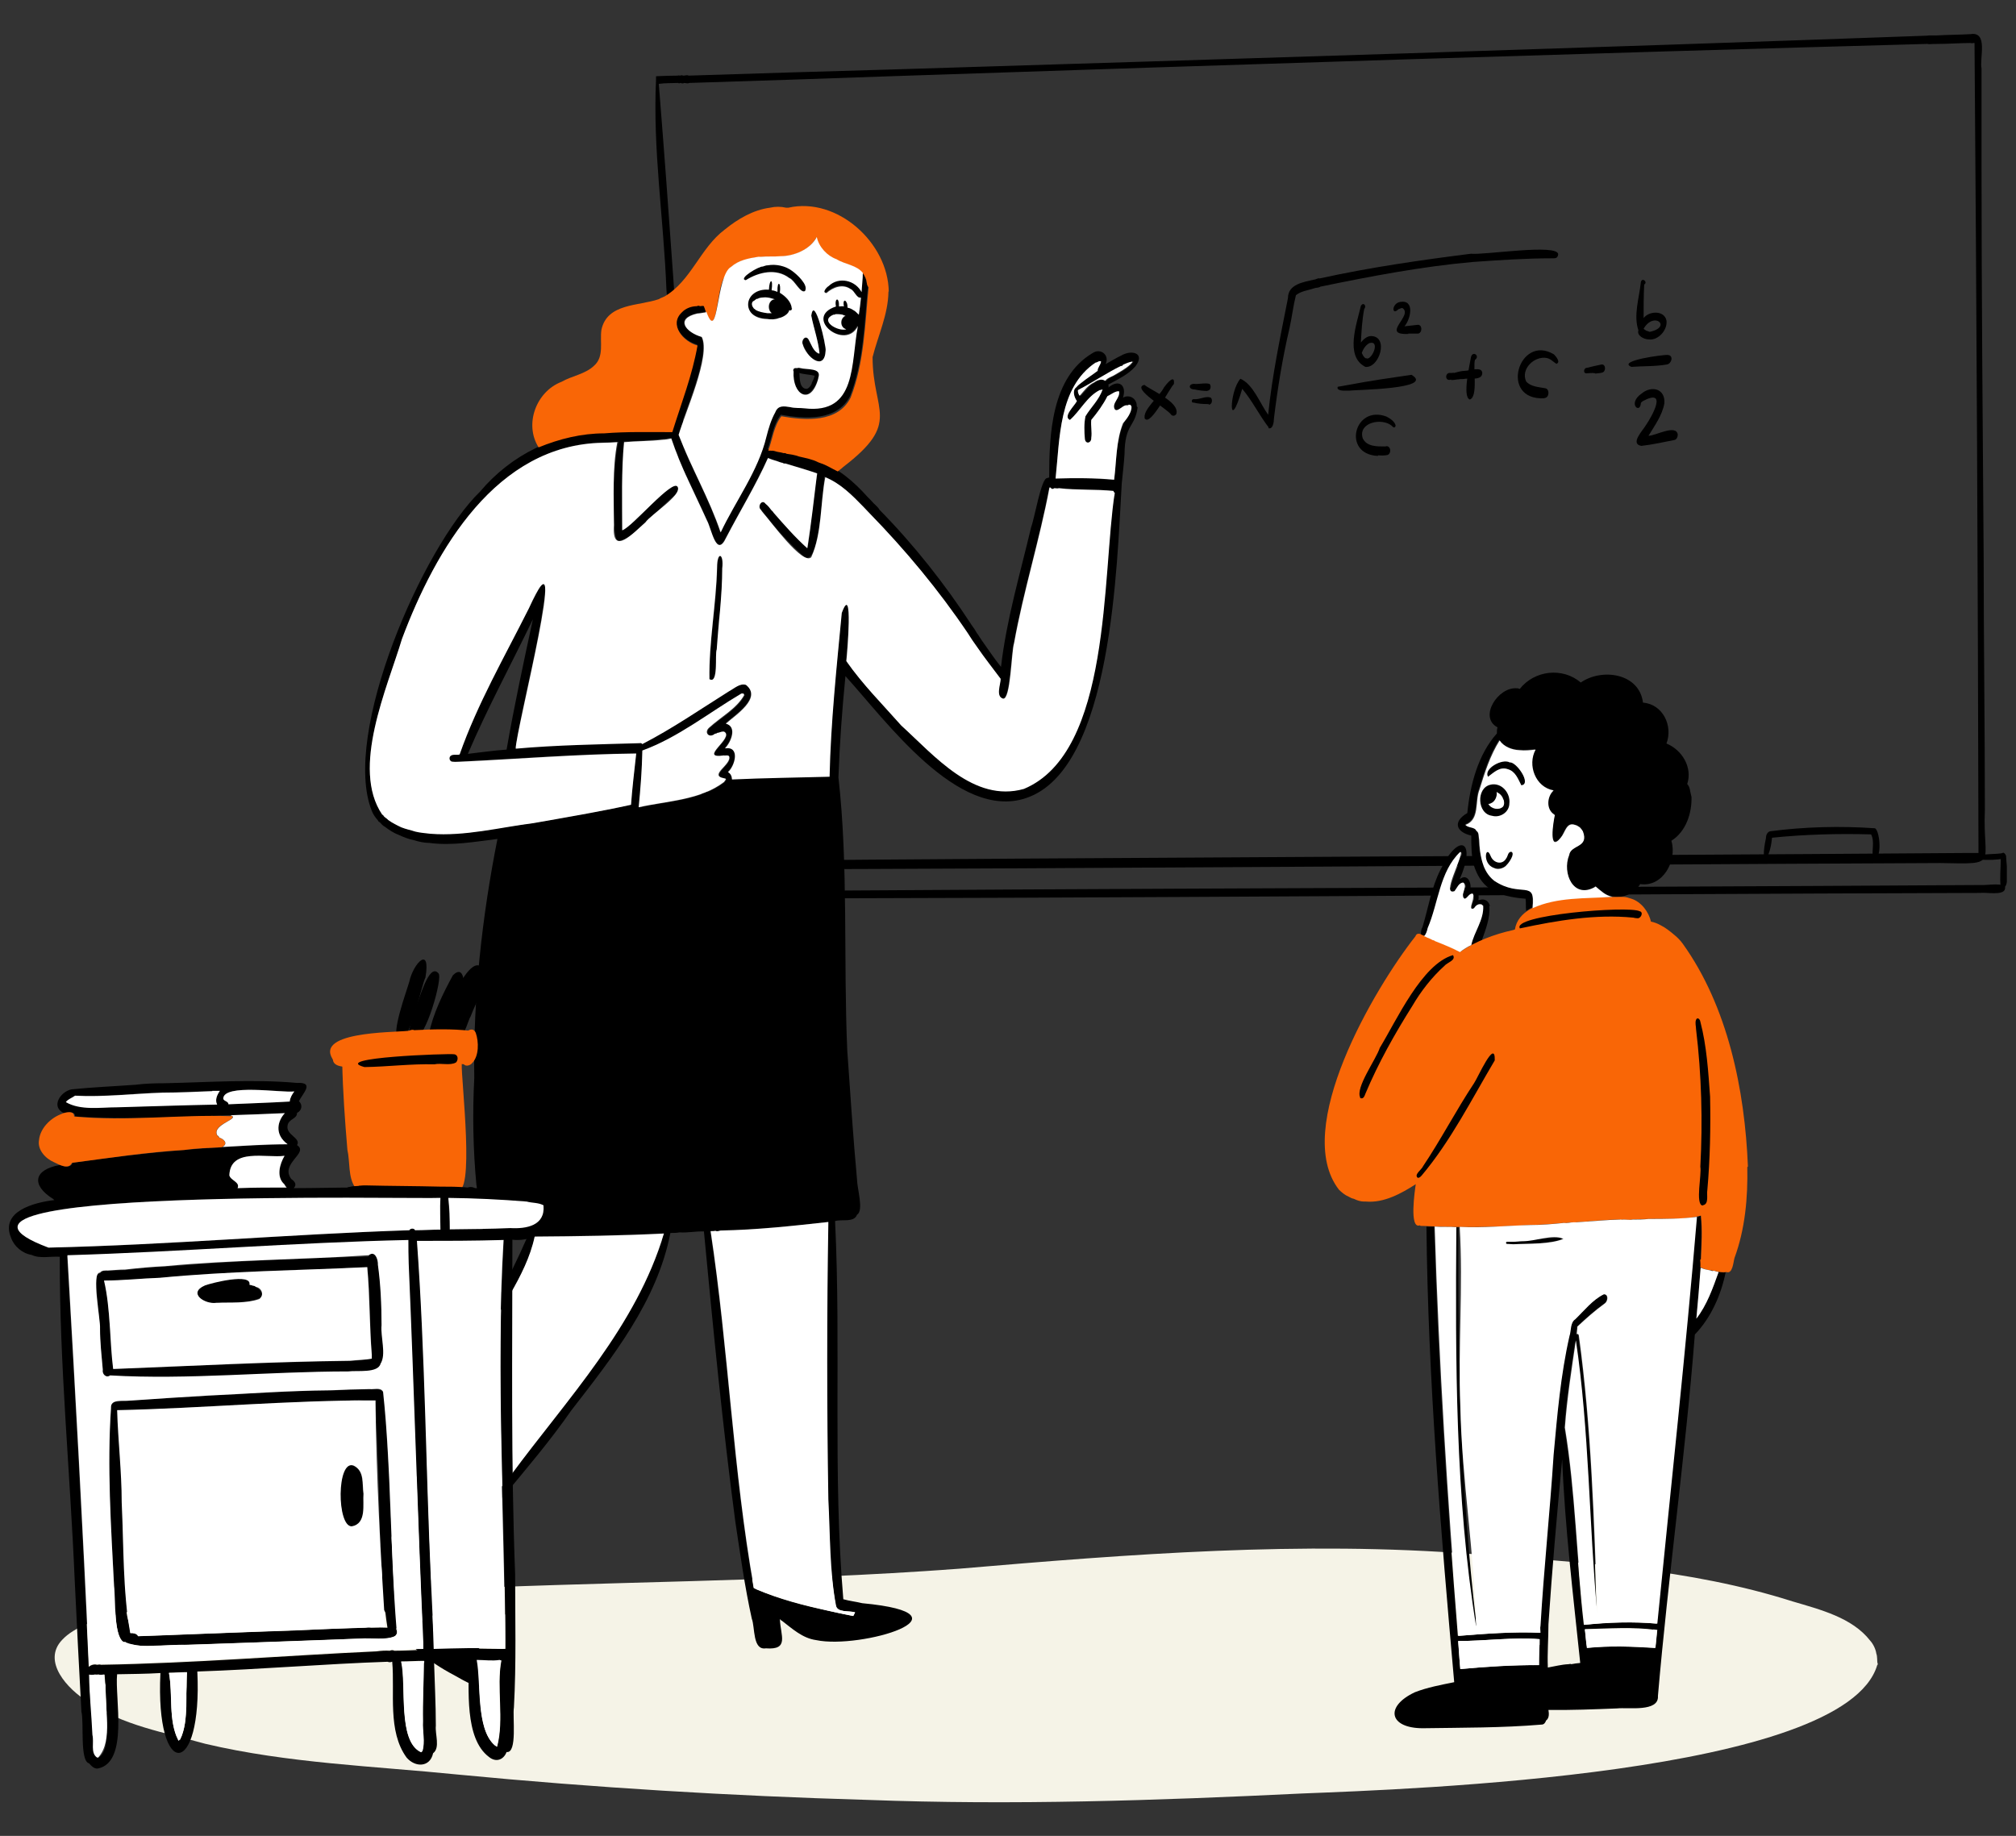 <?xml version="1.0" encoding="UTF-8"?>
<svg id="Ebene_1" xmlns="http://www.w3.org/2000/svg" xmlns:xlink="http://www.w3.org/1999/xlink" version="1.1" viewBox="0 0 661 602">
  <rect x="0" y="0" width="661" height="602" fill="#333333" stroke="none"/>
  <!-- Generator: Adobe Illustrator 29.6.1, SVG Export Plug-In . SVG Version: 2.1.1 Build 9)  -->
  <defs>
    <style>
      .st0 {
        fill: none;
      }

      .st1 {
        fill: #f5f3e7;
      }

      .st2 {
        fill: #f96606;
      }

      .st3 {
        fill: #fff;
      }

      .st4 {
        clip-path: url(#clippath);
      }
    </style>
    <clipPath id="clippath">
      <rect class="st0" x="3" y="11" width="655" height="580"/>
    </clipPath>
  </defs>
  <g class="st4">
    <g>
      <path class="st1" d="M615.7,545.5c0,.2,0,.3-.2.5-10.6,35.9-153.4,40.7-188.6,42.1-47.4,2.3-95,3.9-142.5,2.1-44.9-1.3-89.5-4-134.2-8.3-27.7-2.8-55.8-3.7-82.9-10.1-13.2-3.7-27.3-6-38.6-13.9-6.4-3.9-15.1-13.1-8.3-20.2,15.2-16.4,92.4-13.6,117.9-16.2,58.7-3,117.5-2.7,176.1-7.1,56.1-4.8,112.3-9.2,168.6-4.8,35.1,2.7,71.1,4.8,104.7,15.5,9.1,2.7,19.6,5.3,25.5,12.9,1,1.1,1.8,2.8,2,4.2.4,1.1.2,2.3.4,3.3h0Z"/>
      <path d="M211.3,26.1v.8-.8Z"/>
      <path d="M233.7,285h0c-2.8-.4-2.3-3.6-2.5-5.7-.3-4.2-.6-8.6-.8-12.8-1.6-23.5-3.2-47.1-4.9-70.6-2.4-33.7-4.6-67.5-7-101.2-.9-22.9-4.5-45.8-3.4-68.6h0v-1.1c2.3-.1,4.7-.2,7-.2.3-.1.6-.1.9,0,.4-.2.7-.1,1.1,0,.6,0,1.2-.3,1.7,0,21.9-.7,44.1-1.4,66-2,113-3.5,226.9-7,339.9-11.1,1.2-.2,2.5,0,3.7-.1,3.5-.2,7.1-.2,10.6-.4,6-1,3,7.8,3.7,11.3,0,10.5,0,21.1,0,31.6,0,42.9.4,85.8.7,128.8,0,27.5.4,55.1.4,82.6-.8,18.2,5.1,17.9-14.5,17.5-134.2.6-268.8,1.8-402.9,2.1h.2ZM235,282.3c136.4-1.2,273.2-1.6,409.6-2.6h4.1c-.2-88.4-.6-177.2-1.3-265.6h-.2c-.4,0-.7.2-1,0-3.5,0-7.1.3-10.6.3s-2.5.2-3.7,0c-113.1,3.1-227,6.8-339.9,10.6-21.9.8-44,1.5-66,2.2-.5.3-1.2,0-1.7,0-.3.2-.7.2-1.1,0-.3.1-.6.2-.9,0-2.1.1-4.2,0-6.3.3,6.8,84.6,11.4,169.6,17.5,254.2.1,0,.2.1.4.2.4-.1.7,0,1.1,0h0v.4Z"/>
      <path d="M231.3,284.2c-2.2-.3-4.7.3-6.7-.4-1-3.9,6.3-1.5,8.4-1.6,3.4.6.2,2.5-1.7,2h0Z"/>
      <path d="M649.6,282c-1,.3-1.9-.7-.9-1.5,2.6-.6,5.5-.3,8.2-.8,3.6,2.6-5.9,2.3-7.3,2.2h0Z"/>
      <path d="M224.9,293.8c-1.2-2.7-.4-6.3-1.1-9.3-.5-1.9,1.8-2.9,2.1-.6.2,1.7,2.2,10.7-1,9.9h0Z"/>
      <path d="M656,290.9c-.4-2.9,0-6.1,0-9.2s1.7-2.3,1.8-.3c0,1.7,1.5,11.3-1.8,9.4h0Z"/>
      <path d="M226.8,294.6c-.3,0-.6.2-.9,0-2.1.2-1.3-2.6.4-2.2,141-1.2,282.4-1.3,423.3-2.2,1.5.2,8.4-1.1,7.8,1.2-.3,2.4-6.3,1.1-8.2,1.4-140.6.4-281.7,1.8-422.4,1.8h0Z"/>
      <path d="M614.2,281.5c-.7-2.4.6-5.3-.7-7.9-10.9-.3-21.8,0-32.5,1.1-.7,7.8-4.1,10-2,.2,0-1,.4-2,1.3-2.3,11.2-1.5,23.1-1.8,34.5-1,1.7,1.1,2.4,11-.7,9.9h.1Z"/>
      <path d="M375.4,137.4c-1.1-2.8,4.9-7.5,6.2-10.3.7-1,3.7-4.8,3.3-1.2-1.6,1.7-7.5,13.5-9.4,11.5h0Z"/>
      <path d="M384,136c-1-1.8-13.3-8.7-8.8-9.8,2.6,2,11.6,5.7,10.5,9.5-.3.6-1.1.9-1.7.3h0Z"/>
      <path d="M395.9,128.2c-1.4,0-2.9-.2-4.2-.5-2.3,0-2-2.1.2-1.8h.5c1.3,0,2.9-.4,4.2,0,.6.6.4,2.2-.7,2.2h0Z"/>
      <path d="M396.1,132.5c-1.6,0-3.3-.1-4.8-.5h0c-.7.2-.7-1.1,0-1.1h.9c1.5-.1,3.4-1.1,4.8-.5.7.7.4,2.3-.7,2.3h0v-.2Z"/>
      <path d="M416,140.2c-3.1-4-5.4-8.8-8.7-12.7-4.6,15.6-4.3.8-.6-3.3,4.2,1.8,6.4,8.1,9.1,11.8,1.3-12.9,4-25.6,6.5-38.3,0-4.5,5.1-5.2,8.5-6,.6,0,1.3-.6,1.9-.4,16.3-3.6,33-6,49.6-8.1,4.2.5,28.5-3.4,28.6.2-.2,1.4-1,1.3-2.1,1.3-8.6,0-17.3.6-25.9,1.2-16.8,1.5-33.5,4.7-50,8.1-.5.4-1.3.3-1.9.5-2,.7-4.4.9-6.1,2.3-.9,3.6-1.3,7.2-2.1,10.8-2.3,9.8-3.9,19.7-5.1,29.6,0,1-.3,3.7-1.8,3.2h0v-.2Z"/>
      <path d="M447.5,120.2c-6.6-3.5-2.6-14.2-1.3-19.9.8-1.4,2,0,1.1,1-.7,3.6-.9,7.3-1.1,11,.8-1,2-2.1,3.3-2.1,6,0,2.8,10.7-1.9,10.1h0ZM448.2,117.6c1.9,0,4.3-6.1.8-5.1-1.3.7-2,1.9-2.5,3.2.3.7.6,1.4,1.3,1.8.2,0,.3,0,.5,0h0Z"/>
      <path d="M461.8,109.5c-9.4.4,1.8-6.1-2-8.5-.5,0-.9.3-1.3.4-2.2,2.3-2.3-1.9.6-2.4,4.9-.8,3.4,5.7,1.4,8,1.5-.2,3-.3,4.4-.5,1.5,0,1.5,2.7,0,2.9-1.1,0-2.1,0-3.2,0h0Z"/>
      <path d="M442.2,128.1h-1.7c-.6,0-2.3-.2-1.9-1.2,0-.2.4,0,.5-.2,0,0,.3,0,.3,0,1-.2,1.8-.3,2.8-.5,6.8-1.3,13.7-2.3,20.6-3.3,7.9,4.7-18.4,4.9-20.5,5.2h0Z"/>
      <path d="M451.8,149.5c-11.9-.5-7.8-16.9,2.8-12.9,1.2.6,2.8,1.7,3,3-.3.9-.8.6-1.3,0-3.2-2.7-11.1-1.1-9.5,4.1,1.3,2.8,4.7,2.7,7.4,2.7,1.8-.6,2.2,2.3.7,2.8-1,.2-2.1.2-3.1.1h0v.2Z"/>
      <path d="M475.8,124.5h-.2c-1.9.6-1.9-2.5,0-2.2.2,0,.4,0,.5,0,.2,0,.4-.2.6,0,1.2-.3,2.4-.7,3.6-.7,1.5,0,5.6-1.6,5.7.7,0,2.5-3.9,1.7-5.6,1.9-.7.2-1.5,0-2.2.2-.6,0-1.3.2-2,.2h-.4,0Z"/>
      <path d="M481.9,131c-2.5-.9,0-11.4.4-13.9.6-2.3,3.1-.3,1.3.9-.7,2.8,1.1,12.2-1.7,13Z"/>
      <path d="M506.4,130.6c-15.1.8-8.4-21.3,3.1-14.4.7.7,2.3,2.6.8,3.1-1-.6-1.8-1.6-3.1-1.9-4.1-.8-8.7,3.6-6.8,7.7,1.5,1.7,4,1.8,6.2,2.2,1.6.2,1.4,3.2-.2,3.2h0Z"/>
      <path d="M523,122.4c-.9-.2-1.8,0-2.6,0-1.4.3-1.3-1.8,0-1.8,1.6-.4,3.2-.8,4.8-1.1,1.4,0,1.4,2.5,0,2.7-.7.2-1.5.2-2.2.3h0Z"/>
      <path d="M534.9,120.3c-4.9-2,10.8-4.1,12-3.9,1.9.2,1.2,2.8-.3,3.1-3.8.7-7.8.5-11.7.8h0Z"/>
      <path d="M540.6,111.3c-1.5,0-4-1.2-3.4-3-1.7-4.8.3-10.8.8-15.8.4-1.7,2.4,0,1.1.8-.2,3.7-.2,7.4-.2,11,1.8-2.4,6.8-2.6,7.5.8.4,3.1-2.7,6.6-5.8,6.2h0ZM541,108.8c7.3-1.6,1.3-6.9-2.1-1,.3.3.7.5,1,.7.4,0,.7.3,1,.3h0Z"/>
      <path d="M538.1,146.2h0c-3.7-.7.5-5,1.5-6.7,2.2-3.2,7.2-12.3-.9-8-.3.2-.6.4-.7.7-.2,3.7-4.6.2.3-3.2,3.3-2.7,7.8-1.5,7.4,3.3-.7,3.9-3.2,7.3-5.2,10.6,2.3,0,9.1-3.9,9.6-.4,0,.8-.4,1.7-1.2,1.8-3.6.7-7.1,1.5-10.7,1.9h0Z"/>
      <path d="M270.5,113c1.3,4.4-2,8-5.3,3.5-.7-1.2-1.4-2.3-2-3.6-.5-1.3,1-3.1,1.9-1.6.9,1.6,1.4,3.7,3.2,4.6h.4c-.4-4.2-2-8.3-2.7-12.4.8-6.6,4.5,8,4.4,9.5h.1Z"/>
      <path d="M266.1,125.7c.4-.8.8-1.6,1-2.5-1.6-.4-3.4-.4-5-.9h0c.1,1.7,0,5.3,2.5,5.2.8-.3,1.2-1,1.6-1.8h-.1ZM267.5,121.4c2.6.9-.8,6.9-2.5,7.7-3.9,1.3-5.1-4.7-4.8-7.5-.3-.4,0-1.2.6-1.1h1.6c1.7,0,3.4.6,5.1.8h0Z"/>
      <path d="M253.2,98.3c.3-.2.6,0,.9-.2-1-.3-2-.5-3-.6-.7,0-1.4,0-2.2.3-.2.2-.4.3-.6.2-.5.2-.8.6-1.2.8-.7.7-.3,1.7.3,2.4.2,0,.3.2.5.4,1.2.7,2.5.8,3.9,1.1.5,0,.9,0,1.4,0-1.4-1.1-1.3-3.5.2-4.4h-.2ZM259.1,99.5c.5.5.9,2.6-.4,2.2-.2,1.3-2.2,2.4-3.4,2.6-1.2.5-2.6.5-3.9.3-15.1-2.3.1-17.1,7.7-5.1h0Z"/>
      <path d="M252.4,92.6c1.4-1.5.4,1.9.6,2.5-1,2.5-1.1-1.9-.6-2.5Z"/>
      <path d="M255.5,93c.7.3.1,5.3-.6,3,.2-.8-.4-2.7.6-3h0Z"/>
      <path d="M263.2,92.3c.6.8,1.7,1.9.9,3-1.4,1.2-3.5-3.6-5.2-4.2-4.3-3.3-10.1-2-14.3.7-2.7-.5,4.5-4.7,5.6-4.5.5,0,1.1-.5,1.6-.4,2.4-.4,5.1,0,7.1,1.3.4,0,.8.3,1,.6,1.3.8,2.4,2.1,3.3,3.5h0Z"/>
      <path d="M174.9,202.7c-7.1,14.8-15,29.3-21.5,44.5,4.2-.5,8.5-1.1,12.7-1.4,2.5-14.4,5.6-28.7,8.7-43.1h0ZM217,406.6c.2-.7.4-1.5.7-2.2-14.1.7-28.2.9-42.3,1-2.9,13.5-12.7,24.6-18,37.2-13.6,23-23.8,47.8-33.4,72.6,2.4,3.1,4.8,6.3,7.5,9.1,4.9,4.8,9.4,9.7,14.7,14,.8,0,1.5-.4,2.2-1-1.1-1.3-2.5-2.3-3.5-3.6-6-6.3-6.7-12.4-1.3-19.3,6.4-10.6,15.1-19.6,22.7-29.2,18.5-25,40.9-48.5,50.8-78.6h-.1ZM244,227.8s0-.2-.1-.3h-.6c-10.7,6.3-20.7,14.3-32.5,18.7-.1,6.2-.6,12.4-1.2,18.6,9.3-2.1,20.2-2.3,28-8.3.1-.4.7-.6.5-1.1h-.1c-.1,0-.3,0-.4-.1-5.2-1,2.7-4.6,1.6-7.3-.1,0-.2-.1-.3-.2h-.5c-.3,0-.5.1-.8,0-9,1.3,3.5-5.8,0-7.8h-.6c-.6,0-1,.3-1.6.4-.2.2-.5.2-.8.3-1.9,1.6-3.7-.4-1.9-2,3.8-3.4,9-6.1,11.5-10.7l-.2-.2ZM277.1,108h.3c-1.9-.7-2-3.5,0-4.4-.3,0-.7,0-.9-.3-.8,0-1.5-.3-2.3-.2-.3,0-.5,0-.8.2-4.5,1.8,1.1,5.4,3.9,4.8h-.2ZM279.7,529.9l.6-1.2c-1.9-.6-5.9.2-6.3-2.3-2.1-11.3-1.8-23.3-2.5-34.8-.5-30.2-.5-60.7,0-90.9-11.7,1.3-23.5,2.5-35.3,2.8-.6.1-1.2.4-1.7.1-.5.2-1.1.1-1.6.1,5.9,38.8,7.3,78.3,14.2,117,.3.2.7.3,1,.5,7.5,3.2,15.2,5.2,23.1,6.9,2.7.6,5.8,1.3,8.5,1.8h0ZM281.2,106.3h0v.4-.2h0v-.2ZM365.5,162.7v-1.1c-.2-.2-.4-.4-.5-.7-6-.6-12-.3-17.9-.9-.5.1-1-.1-1.5,0-.3.3-.9.4-1.2-.2h-.4c-3.2,17.1-8.5,33.8-11.6,51-1,2.9-1.1,18.5-3.6,18.2-2.5-.7-.8-4.7-.8-6.5-2.6-3.4-5.3-6.8-7.7-10.4-1.1-1.5-2.1-3-3.1-4.6-9.5-14-20.4-27.2-32.2-39.3-.7-.6-1.3-1.4-2-2.1-4.4-4.8-9.5-8.8-15.5-11.1-3.3-1.1-6.7-2-10-3.1-.3,0-.7,0-.9-.2-.6,0-1.3-.3-1.9-.6-1-.2-1.9-.6-2.9-1-4.3,9.3-9.6,18.2-14.4,27.2-2.9,4.8-4.4-5-5.6-6.8-4-8.9-8.6-17.6-11.7-26.9-7.4,1-14.9,1.1-22.4,1.5-34.9.7-54.7,35-65.8,64.3-4.9,16.1-16.9,42.4-6.6,57.6.2,0,.4.3.5.5.5.5,1.1.8,1.5,1.3,1.3,1,2.8,1.7,4.3,2.4,1.5.6,3.1,1,4.6,1.4,1.6.3,3.3.5,4.9.7,11.3.9,22.7-2.1,33.9-3.5,10.7-1.8,21.4-3.6,31.9-6,.3-5.6,1.1-11.2,1.7-16.8-19.4.2-38.7,1.8-58.1,2.7h-1.9c-1,.1-1.6-1.2-.9-1.9.8-.7,2-.2,3-.5,7-19.2,17.4-37.3,26.7-55.6,1.2-2,2,.2,1.4,1.5-1.9,17.6-7,34.7-9.8,52.1,13.5-1.2,27.2-1.5,40.6-1.8.3-.1.7,0,.9.3,9.9-5.1,19-11.4,28.4-17.3,1.6-.9,3.7-2.8,5.6-2.1,5.4,4.3-3.5,9.9-6.6,12.7,3.8,1,1.7,6.1-.3,8.1,5-.7,3.5,5.7,1,7.8.8.5,1.3,1.4,1.3,2.4,10.7-.5,21.3-.6,32-.9.4-18,2.4-35.9,4-53.7,3.9-10.5,1.7,14,1.5,15.8,5.3,7.6,11.9,14.2,18,21.1,10.9,9.9,23.8,25.4,40.2,20.8,28.6-11.9,25.5-69.3,29.7-96h0l.2.2ZM370.8,134.8c.3-.6.4-1.3,0-1.9-.2-.2-.5-.2-.8-.2-.2.2-.4.2-.7.2-1.4,0-2.9,2.4-3.8,1.3-1.1-2,2-3.7,1.4-5.9-1.3-.1-2.6,1-3.8,1.6-1.4,2.8-3.3,5.4-5.3,7.8-.2,1.9.3,3.9,0,5.9,0,1.8-1.9,2.2-2.1.3-.2-2.4-.3-5,.2-7.4,1.8-3,4.5-5.4,5.6-8.8h-.2c-.2.2-.5.2-.7.2-4.2,2.1-6.4,6.9-9.8,9.8-2.5-1.1,1.6-4.7,2.3-6.2-.9-1.1-1.6-3.5-.2-4.5.5-.6,1.2-1.2,1.8-1.6,1.7-1.4,3.5-2.5,5.2-3.8,0-1,1-2,1.1-3h0c-.7-.3-1.2.3-1.8.4-12.1,8.2-11.7,25-13.1,38,6.4-.2,12.8-.2,19.2.4.9-7.8.5-16.1,5.5-22.5h0ZM371.4,118.6h0c-1,.2-1.9.7-2.8,1-.2.2-.5.4-.7.4-4.8,2.3-9.3,5.3-13.9,7.8,0,0,0,0-.2.2,0,.7,0,1.3.6,1.8,1.4-1.5,2.8-3.5,4.7-4.4,1-.8,2.5-1.3,3.7-.5.4-.8,1.8-1.3,2.6-1.7,2-1.1,4-2.2,5.7-3.8,0-.4.5-.5.6-.8h-.2ZM373,133.6c-.9,6.7-4.2,5.2-4.3,15.4-.2,3.1-.6,6.3-.9,9.5-1.6,26.1-3,93.8-31.4,103.2-22.3,7.5-45.9-25.4-59.2-40-1.1,11.1-1.9,22.1-2.3,33.2,3.3,29.1,1.6,59.9,2.9,89.6,1,14.1,1.9,28.3,3.2,42.3,0,2.8,2.3,10.2,0,11.5-1,2.7-4.9,1.4-7.2,2.1,2,41.3-.8,82.8,2.7,124,2.1.6,4.2.8,6.2,1.3,38.2,3.6-.6,15.2-15.1,12.1-4.5-.6-7.9-3.8-11.3-6.4-.2,0-.4-.3-.6-.5.2,5.4,3.2,10.2-4.6,9.6-4.4.7-3.5-6.9-4.6-9.7-2.3-10.4-3.8-21.2-5.4-31.8-4.2-31.7-7.3-63.5-10.3-95.2-2.7-.1-5.4.5-8,.3-1,.2-2,.2-3,.2-4.3,22.3-19,40.8-32.5,58.2-13.8,19.9-31.5,36.9-44.1,57.5.2,1,0,2,0,3,.5,2.9,2.3,5.2,4.1,7.5,4.8,5.2,10.2,9.8,14.3,15.6,2.3,2.1,2.3,6.2-1,7.3-4.2.4-8.1-2.1-11.7-4.1-8.6-4.5-16.7-11-21.8-19.4-.5-.6-.8-1.2-1.1-1.9-1.3,2-3.9,6.7-5.8,5.7-6.7-1.8-2.7-7.8-1.1-12.1,2.7-7.5,5.6-15,8.5-22.5,11.6-32.9,31.6-62.2,45.5-93.9-3,0-6,.2-9-.2-1.7-.1-3.6-.2-5.1-1-2.9-2.2-2-11.6-2.8-15.5-1.1-11.6-1.3-23.4-.7-35-.4-26.2,2.5-52.7,7.6-78.4-7.4.9-14.9,2.3-22.3,1.3-1.7,0-3.5-.4-5.1-.9-1.6-.3-3.4-1-4.9-1.7-1.6-.6-3.2-1.6-4.6-2.7-.7-.3-1.2-1-1.7-1.5-.2,0-.5-.3-.6-.6-.8-.9-1.6-2-2-3.1-10-25.1,16.6-86.4,35.5-104.7,10.1-12,24.9-19.5,40.6-19.4,7.4-.6,14.9-.4,22.3-.4,0,0,0-.1.1-.2,2.8-9.3,6.5-18.6,8.2-28.2-4.6-1.2-9.5-6.8-5.1-10.9,1.3-1.2,3.2-2,4.9-2,.3-.2.7-.2,1,0,.4,0,.9,0,1.3,0,.2.7.5,1.3.7,2-.2.2-.4.3-.7.3-.7,0-1.5.3-2.2.3-7.5,1.7-3.8,6.2,1.4,7.7,3.1,6-5.6,25-7.6,32.1,4.2,10.8,10.1,20.9,13.8,32,4.4-9,10.2-17.5,13.8-26.9,1.7-4.7,1.8-10.8,5.7-14.4,5.7,0,11.9,1.8,17.3-.7,7.8-5.5,6.3-17.3,8.2-25.8-4.2,8.4-18.2-2.8-7.2-6.4-.6-3,1.2-3.3,1,0,.5,0,1.1,0,1.6,0-.6-3.2,1.4-2,1.2.4h0c.7,0,1.4.4,1.9.8.7.3,1.2,1,1.8,1.5.3-1.9.5-3.8.7-5.6-1.4.3-2-2.3-3.4-2.8-2.6-1.9-5.7-.6-7.9,1.3-1.6,0,0-2,.7-2.3,3.2-3.2,8.7-1.9,10.8,2,.2-2.1.5-4.2.4-6.4.7.5.6,1.4,1.1,2,.3.8.2,1.9.8,2.5-1.2,12.1-1.4,24.8-5.9,36.2-4.3,8.3-14.9,7.5-22.7,6.1-2.5,3.2-2.9,7.5-4.3,11.3h1.1c.7,0,1.4.2,2.1.4.6,0,1.3.2,1.9.4.3,0,.7,0,.9.2,1.3.2,2.8.5,4.1.9,2.1.5,4.4.9,6.3,1.9.3,0,.5.1.8.3,6.1,2.2,11.2,6.7,15.5,11.5.7.7,1.4,1.4,2,2.1.7.7,1.5,1.3,2,2.2,11.3,11.5,21.4,24.3,30.2,37.8.6.8,1.2,1.7,1.7,2.6.5.6.9,1.4,1.4,2.1,2.1,3,4.2,6.1,6.5,9,1.8-15.6,6.3-30.6,9.9-45.9,1-2.4,3.3-16.1,5.2-16,.2-.1.4-.2.7-.2,0-14.1.7-32.8,14.2-40.8,2.6-1.8,5.7.6,4.3,3.6,1.7-.9,3.4-2,5.1-2.8,3.4-2,8-.9,4.7,3.5-2.3,2.7-5.8,4.3-8.9,6,0,.3.2.7,0,1,3.4-2.9,6.1-.8,4.8,3.3,2.1-1.2,4.6.3,4.5,2.8h0l.2.3Z"/>
      <path class="st2" d="M291.3,95.7c-.1,7.4-3.4,14.3-5.2,21.4,0,18,9.6,21.3-9.6,36-.6.6-1.3,1-1.8,1.5-1.9-.9-3.7-2.1-5.6-2.7-.2-.1-.5-.2-.8-.3-1.9-1-4.2-1.4-6.3-1.9-1.3-.5-2.7-.7-4.1-.9-.3-.2-.6-.3-.9-.2-.6-.2-1.3-.3-1.9-.4-.7-.1-1.4-.5-2.1-.4-.4,0-.8-.1-1.1,0,1.4-3.8,1.8-8.1,4.3-11.3,7.9,1.4,18.5,2.2,22.7-6.1,4.5-11.5,4.7-24.1,5.9-36.2-.7-.6-.5-1.7-.8-2.5-1.3-4.4-6.4-4.6-9.8-6.6-3.1-1.1-5.9-4-6.5-7.3-2.1,4.2-7.5,6.3-11.9,6.3-2.1.3-4.3,0-6.4.2-.3,0-.6.2-.9,0-4.2.7-9.3,1.8-10.8,6.4-3.1,3.5-2.3,23.7-6.9,9.7-.4-.2-.9,0-1.3,0-.3-.2-.7-.2-1,0-1.8,0-3.7.7-4.9,2-4.4,4.1.5,9.7,5.1,10.9-1.7,9.7-5.3,18.9-8.2,28.2,0,0,0,.1-.1.2-7.4,0-14.9-.2-22.3.4-7.4,0-14.7,1.8-21.5,4.6-4.8-7.6-.8-18.3,7.5-21.5,3.5-2,7.8-2.5,10.7-5.3,3.4-3,1.8-7.9,2.4-11.8,1.9-8.7,12.1-7.7,18.8-10,.6-.4,1.3-.6,1.9-.9,8.7-5.1,11.7-15.9,19.7-21.9,4.3-3.5,9.4-6.5,14.9-7.2,1.7-.4,3.5-.4,5.2,0h.4c.2,0,.3,0,.4,0h0c16-3.6,32.7,11.5,32.9,27.5h-.1Z"/>
      <path d="M202.7,177.3c-2.8.8-1.5-42.3,2-32.1-.9,9.5-.6,19-.6,28.5,2.2-.3,22-22.4,17.7-11.7-5,3.5-13.9,14.9-19,15.3h-.1Z"/>
      <path d="M263.8,182.7c-4.9-4.4-9.4-9.3-13.4-14.5-.3-.4-.6-.7-.9-1.2-1.3-1,.3-3.7,1.5-2,.7.7,1.4,1.4,2,2.2.3.2.5.5.7.8,3.5,4,7,8,11,11.6,1.1-1.7,2.5-34.8,6-25.3-1.2,3.7-1.6,31.9-7,28.3h0Z"/>
      <path d="M232.7,222.7c-.3-12.1,2.2-24.4,2.5-36.6,0-1,.3-5.6,1.7-3.1,0,6.1-.2,12.3-.9,18.4-1,2.4-.2,24.5-3.3,21.3h0Z"/>
      <path d="M495.5,279.2c1.5.5-1,4-1.7,4.5-1,1.1-2.7,1.5-4.1.8-4-1.4-2.6-8.1-1-3.8.9,2.2,3.8,3,5.1.6.5-.7.6-2.2,1.6-2.1h.1Z"/>
      <path d="M490.1,267.8c-.3,0-.6,0-.9-.2-5.8-.8-4.8-11.7,1.5-10.2,5.6.9,5.8,10.8-.6,10.4h0ZM490.7,265.2c.8,0,1.5-.2,2.1-.7.9-1.4,0-3.5-1.3-4.4-.3,0-.4-.3-.7-.4.3,1.7-1,3.9-2.8,3.9.4.8,1.1,1.1,1.9,1.4.3,0,.5,0,.8.1h0Z"/>
      <path d="M498.8,257.5c-1.1-2.1-1.9-4.6-4.5-5.3-2.6-.9-4.6,1.1-6.4,2.5-1.6-2.6,4.7-6.1,7.1-4.7,2.2-.2,7.4,7.2,3.8,7.5h0Z"/>
      <path d="M488.3,297c.4,3.9-1.2,7.8-2.5,11.5-1.1.5-2.3.9-3.4,1.4.8-4.3,4.2-8.3,3.9-12.9,0-.2-.3-.2-.5-.3h-.6c-.8.1-1.2.7-1.6,1.3-2.1,1-.5-2.3-.3-3.2v-1.4c-1.2-.6-1.8,1.4-2.8,1.5-1.7-1,1.2-3.9-.4-5.3-1.5,0-2.1,1.9-2.9,2.8-4.4,1.6,2.5-10.8,2.1-12.8h-.3c-6.7,6.3-7.1,16.7-10.6,24.9-.2.9-.5,2-1.2,2.7-.3-.1-.5-.5-.9-.4,0,0-.2-.1-.4-.2,0-.9,0-1.8.5-2.6,1.9-6.2,2.9-13,5.9-18.8,6-12.5,11.9-9.6,6.3,3.1,2.7-2.2,4.2,1.7,3.3,3.9,2.3-1.6,3.3,1.1,2.8,3h0c0-.1.3-.1.5-.1,1.6-.6,3.1.5,3.3,2.1h0l-.3-.2Z"/>
      <path d="M484.2,532.6c0,.7-1,1.4-1.2.4-.4-9-1.9-17.9-2.7-26.9-3.5-34.5-3.3-69-3.1-103.6h1c-.2,43.5.7,86.9,5.9,130.2h0Z"/>
      <path d="M497.3,408.1h-1.3c-.5,0-1.2,0-1.7-.1-.6.2-.9-.8-.2-.8h2c1,0,2.1-.2,3.1-.2,21.9-3,12.8,1-1.9,1.1h0Z"/>
      <path d="M504.8,539.4v-1.9c-8.8-.7-17.7.6-26.5.6h-.2c.3,3.1.4,6.2.7,9.2,8.5-.8,17.2-1.4,25.8-1.3,0-2.2,0-4.4,0-6.6h.1ZM518.1,545.1c-2.3-22.1-5-44.3-5.9-66.6-1.7,18-3.3,36.1-4.5,54.1,0,4.7-.4,9.5-.2,14.2,2.3-.4,4.5-1,6.8-1.1.3,0,.6-.2.9,0,.9-.2,1.9-.3,2.9-.4h0ZM543.3,534.5c-7.8-1.1-15.7-.5-23.6-.3.2,2,.3,4.1.7,6.1,7.5-.7,14.9-.4,22.4,0,.2-1.9.4-3.9.6-5.9h-.1ZM565.3,417.2h.5c-1.5,7.4-4.8,14.9-10.1,20.4-3.1,39.6-8.7,78.9-12.1,118.5.4,5.4-9.8,3.7-13.4,4.1-7.5.3-15,.6-22.5.5.2,1.2.3,2.7-.8,3.5-.2.7-.7,1.3-1.4,1.3-13,1.1-26,1-39,1.2-11,0-12.6-7.1-2.6-11.8,4.1-1.6,8.5-2.4,12.9-3.3-4.4-49.7-8.6-99.5-9.1-149.4.8.1,1.7,0,2.5,0,1.3,44.8,4.2,89.5,7.8,134.2h.5c8.7-.7,17.6-1.4,26.4-1,0-.8-.2-1.5,0-2.3,1-18.7,3.1-37.3,4.3-56.1,1.3-13,2.3-26.1,5.2-38.9.6-1.8.3-4.4,1.9-5.5,3-2.9,5.7-6.3,9.4-8.2,1.6,0,1.4,2.3.3,3-3.2,2.3-6.1,4.9-9,7.6,0,.8-.2,1.6-.2,2.5.4-.2.7,0,.7.6,4.2,29.9,5,60.9,6,90.9-2.7-29.1-2.5-60.1-7-89.5-1.4,9.5-2.9,19-3.6,28.6,3.6,21.2,3.9,43.2,6.4,64.7,7.9-.9,16-1.1,23.9-.4,4.4-44.4,9.2-89,13-133.4.5,0,1,0,1.4-.4.5,4.7.2,9.6,0,14.3-1.2.3-1.3,2.2,0,2.8-.4,5.6-.9,11.1-1.4,16.7,3.4-4.5,5.3-10,7.3-15.3.6,0,1.2.1,1.8.2h0Z"/>
      <path d="M554.6,261.1c.2,5.5-1.8,11.6-6.6,14.6,2,6.5-2.8,15.3-10.2,14.2-3.4,5.4-10.7,5.5-14.7.7-7.3,4.5-11.1-4.3-8.7-10.3.6-3.4,6.6-2.3,4.5-7.8-.3-.5-.6-.9-1-1.3-.5-.3-1-.7-1.6-.8-3.8-1.4-3.3,5.6-6.7,5.5-1.6-2.3,0-6.1,0-8.8,0,0-.2-.1-.2-.2-2.7-1.7-2.4-5.9-.2-7.9-6-1.1-8.7-8.3-5.9-13.4-1.7.2-3.5.4-5.3.2-2.4,0-5.1-1.1-6.5-3.2-3.1,4.9-4.9,10.5-6.6,16.1-1.6,4,.2,9.8-4.6,11.6.9,1.1,3.2.6,3.6,2,1,.4.7,2,.9,2.9.3,4.8.9,10.2,4.9,13.4,8.9,6,13.7-.8,12.6,9-.7.3-1.3.7-1.9,1.1-.2-1.3,0-2.7-.2-4-4-.3-8.5-1.1-11.9-3.4-2.5-1.7-4.1-4.6-5-7.4-.9-3.1-.9-6.6-.9-9.9-5.1-1.2-6.1-4.6-1.3-7.4.9-9.1,3.5-19.2,9.7-26.1,0-.7,0-1.4.2-2-6.3-3.3.2-13.4,6.4-12.8.3-.1.6.2.9.2,4.8-6.1,14-7.2,20-2.1,6.9-4.8,19.2-3.1,20.4,6.6,6.5.5,9.9,7.6,7.7,13.4,5.1,2.1,8.6,7.8,6.8,13.3,1,1,.9,2.5,1.3,3.8h0v.2Z"/>
      <path class="st2" d="M572.9,382.7c.2,10-.7,20.3-4.2,29.8-.4,1.4-.6,5.4-2.7,4.6-1.6.3-3.5-.3-5.1-.6-1.9,0-6.2-1.6-3.2-3.6.2-4.7.5-9.6,0-14.3-5.5,1.5-11.7.9-17.4,1.1-1.7.1-3.5,0-5.2.2-1,.2-2,0-3,0-.3.1-.7.2-1,0-4.7,0-9.7.6-14.5.9-.3.2-.7.2-1,0-1,0-2.1.4-3.1.2-3.7.4-7.4.6-11.1.7-11.5.7-23.1.9-34.6.3h-.6c-.3,0-.5,0-.7-.2-3.5,1.3-1.6-11.5-1.3-13.5-4.8,3.1-10.5,6.2-16.3,5.7h-.7c-1.1,0-2.3-.4-3.3-.9-.6-.1-1.2-.4-1.7-.7-1.2-.5-2.3-1.4-3.2-2.3-15.5-20,11.6-66,25.1-83.1.3-1,1.3-1,2-.5.6.2,1.2.5,1.8.8.7.2,1.3.6,2,.9.3,0,.5.1.7.3,2.8,1.1,5.5,2.2,8.2,3.6,5.1-3.5,11.3-5.8,17.2-7.1.2,0,.4-.2.7-.2,1.9-12,26.2-10.5,35.5-10.7.9,0,1.8.3,2.7.6,3.2,1,5.7,4.3,6.4,7.5,1.1.2,2.3.7,3.2,1.2,1.6.8,3.1,2,4.4,3.1,1,.8,2,1.8,2.8,2.9,14.8,20.6,20.4,48,21.4,73.1h0l-.2.2Z"/>
      <path d="M556.4,415.7c-.9.3-.5-7.5.5-6.1-.2,1.6.7,5.1-.5,6.1Z"/>
      <path d="M556.8,416.8c-1.2.1-.4-8.1.7-5.5-.4,1.5.7,4.6-.7,5.5h0Z"/>
      <path d="M446,359.9c-1.7-3.2,5.2-12.5,6.4-16.3,5.5-9,13.8-27.5,24-30.4,1.1,1.7-1.9,2.4-2.8,3.5-4.1,3.7-7.7,8.3-10.5,13.1-5.8,9.2-11.2,18.8-15.4,28.8-.3.8-.7,2-1.8,1.4h0Z"/>
      <path d="M465,386.3c-1.7-1,1.2-2.8,1.6-3.9,5.9-8.8,10.8-18.3,16.7-27.2,1.1-1.5,7-15,6.8-7.5-7.6,12.8-14.4,26.4-24,37.8-.3.3-.6.7-1.1.7h0Z"/>
      <path d="M558.2,395.3c-2.4-.4-.2-10.3-.7-12.7.8-15,.4-30.2-1.4-45.1,0-1-.4-2.1,0-3.1.4-1,1.3-.2,1.4.6,2.1,8,2.6,16.4,3.2,24.6.2,10.2,0,20.4-.9,30.6-.3,1.6.6,4.6-1.4,5h0Z"/>
      <path d="M498.4,304.5c-3.4-4.4,35.6-7.6,39.2-5.7,1.4.3.4,2.5-.8,2.3-.4,0-.9-.1-1.3-.2-12.3-1.2-24.9.9-37,3.5h-.1Z"/>
      <path class="st3" d="M494.9,263.4c.4-3.4-2.7-7-6.2-6.1-4.8,1-4.4,9.6.5,10.2,2.7.8,5.8-1.3,5.7-4.2h0ZM493.8,283.8c.7-.5,3.2-4,1.7-4.5-1.1,0-1.1,1.5-1.6,2.1-1.3,2.4-4.2,1.6-5.1-.6-1.6-4.3-3,2.4,1,3.8,1.3.7,3.1.2,4.1-.8h-.1ZM498.8,257.5c3.5-.3-1.6-7.8-3.8-7.5-2.4-1.4-8.7,2.1-7.1,4.7,1.8-1.3,3.8-3.4,6.4-2.5,2.6.7,3.4,3.2,4.5,5.3h0ZM528.6,294.1c-8.7.6-18,0-26.1,3.7,1.1-9.8-3.8-3.1-12.6-9-4-3.2-4.7-8.6-4.9-13.4-.2-.9,0-2.5-.9-2.9-.5-1.4-2.7-.9-3.6-2,4.8-1.8,3-7.6,4.6-11.6,1.7-5.5,3.5-11.2,6.6-16.1,1.4,2.1,4.1,3.1,6.5,3.2,1.8.2,3.5,0,5.3-.2-2.8,5.1,0,12.4,5.9,13.4-2.2,2-2.5,6.2.2,7.9l.2.2c-.5,2.1-2.2,12.7,2,7.3,1.4-1.6,1.8-5.1,4.6-4.1.6.1,1.1.5,1.6.8.4.4.7.8,1,1.3,2.1,5.5-4,4.3-4.5,7.8-2.4,5.9,1.4,14.7,8.7,10.3,1.7,1.4,3.3,3,5.5,3.4h0Z"/>
      <path class="st3" d="M486.3,297c.3,4.6-3,8.6-3.9,12.9-1.3.6-2.6,1.4-3.7,2.3-2.7-1.4-5.4-2.5-8.2-3.6-.2-.2-.4-.3-.7-.3-.6-.3-1.3-.7-2-.9-.2-.2-.6-.3-.9-.4.7-.7,1-1.8,1.2-2.7,3.5-8.1,3.9-18.5,10.6-24.9h.3c.5,2-6.5,14.4-2.1,12.8.8-1,1.4-2.8,2.9-2.8,1.6,1.4-1.3,4.3.4,5.3,1-.2,1.3-1.6,2.5-1.7,0,0,.2,0,.3.2.2.5,0,.9,0,1.4,0,.9-1.7,4.2.3,3.2.4-.6.8-1.1,1.6-1.3h.6c.2,0,.4.1.5.3h0l.3.2Z"/>
      <path class="st3" d="M512.5,406.2c-3.4-1.6-9.2.9-13.3.8-1,0-2.1.2-3.1.2h-1.9c-.5-.1-.6.7,0,.7h.3c.5,0,1.2.1,1.7.1,5.2-.3,12,.1,16.5-1.8h-.2ZM556.4,399c-3.7,44.4-8.6,89-13,133.4-7.9-.7-16-.4-23.9.4-2.6-21.4-2.9-43.5-6.4-64.7.7-9.6,2.2-19.1,3.6-28.6,4.4,29.5,4.3,60.4,7,89.5-1-30-1.9-60.9-6-90.9,0-.5-.3-.8-.7-.6,0-.8.2-1.6.2-2.5,2.9-2.7,5.8-5.3,9-7.6,1-.7,1.3-3-.3-3-3.7,1.8-6.4,5.3-9.4,8.2-1.7,1.1-1.3,3.8-1.9,5.5-2.9,12.8-4,25.8-5.2,38.9-1.2,18.7-3.2,37.4-4.3,56.1-.2.7,0,1.5,0,2.3-8.9-.4-18,.3-26.9,1-3.6-44.7-6.4-89.4-7.8-134.2,2.4.2,4.7,0,7.1.2-.3,43.4-.4,88.8,6.5,131-.5-23.6-4.7-48.2-5.2-72.2-.8-19.6,1-39.3-.2-58.9,7.7.4,15.4-.4,23.1-.6,3.6,0,7.4-.3,11.1-.7,1,.2,2.1-.2,3.1-.2h1c4.8-.3,9.8-.8,14.5-.9.3.1.7,0,1,0,1,0,2.1.2,3,0,1.7,0,3.5,0,5.2-.2,5.3,0,10.7,0,16-.7h-.2Z"/>
      <path class="st3" d="M562,416.7c.5.2,1,.3,1.5.4-1.9,5.3-3.8,10.8-7.3,15.3.5-5.6,1-11.1,1.4-16.7,1.1.5,2.2.7,3.3.9.3.2.7.2,1,.1h0Z"/>
      <path class="st3" d="M504.8,537.5c0,2.8-.2,5.7-.2,8.5-8.6,0-17.3.5-25.8,1.3-.3-3.1-.5-6.2-.7-9.2h.2c8.8,0,17.7-1.3,26.5-.6Z"/>
      <path class="st3" d="M542.1,534.3c.4,0,.8.2,1.2.2-.2,2-.3,3.9-.6,5.9-7.4-.5-14.9-.8-22.4,0-.3-2-.4-4.1-.7-6.1,7.5,0,15-.7,22.4.2h0Z"/>
      <path class="st3" d="M493,262.2c.2.8.3,1.6-.2,2.3-1.3,1.3-3.9.8-4.8-.9.3,0,.6,0,.8-.2,1.3-.4,2.2-2.3,1.9-3.7.2,0,.4.4.7.4.7.5,1.3,1.2,1.5,2.1h0Z"/>
      <path class="st3" d="M259.6,101.1c-.2-2.3-2.1-4-3.9-5.1.5-3.3-.9-4.4-.8-.3-.6-.2-1.2-.5-1.9-.5.6-3.9-.7-4-.9-.2-8.4-.7-9.5,9.5-.6,9.6,1.3.2,2.7.2,3.9-.3,1.2-.2,3.2-1.3,3.4-2.6.4.3.9,0,.9-.6h-.1ZM264,95.3c1-2-2.7-5.3-4.2-6.4-2.2-1.7-5.4-2.4-8.1-1.9-.5,0-1.1.2-1.6.4-1.1-.2-8.3,4-5.6,4.5,4.3-2.7,10-4,14.3-.7,1.7.6,3.7,5.3,5.2,4.2h0ZM268.3,123.9c1.3-3.4-3.9-2.6-5.9-3.2-.3,0-.6-.2-.9,0h-.7c-.6,0-.9.7-.6,1.1-.5,7.7,5.7,11.4,8.1,2.3h0v-.2ZM270.7,115c.3-1.4-3.7-18.6-4.7-11.5.8,4.1,2.3,8.2,2.7,12.4h-.4c-1.7-.9-2.3-3-3.2-4.6-1-1.6-2.5.3-1.9,1.6,1,4,7.2,9.2,7.5,2h0ZM282.9,89.5c0,2.1-.3,4.2-.4,6.3-2-3.9-7.5-5.2-10.8-2-.7.4-2.3,2.2-.7,2.3,2.1-1.9,5.3-3.1,7.9-1.3,1.3.5,2,3.2,3.4,2.8-.2,1.9-.4,3.8-.7,5.6-.6-.5-1.1-1.2-1.8-1.5-.6-.4-1.2-.7-1.9-.8h0c.2-2.3-1.8-3.6-1.2-.4-.5-.2-1.1,0-1.6,0,.2-3.2-1.6-2.9-1,0h0c-11,3.6,3.1,14.8,7.2,6.4-2.4,12.2-.2,29-17.5,27-1.6-.2-3.2,0-4.7-.4-2-.3-4-.7-4.9,1.7-1.4,2.5-2.2,5.3-2.9,8-2.7,11.3-10.1,21-15,31.4-3.7-11-9.6-21.1-13.8-32,2-7,10.7-26.1,7.6-32.1-5.2-1.5-8.9-6-1.4-7.7.7,0,1.5-.2,2.2-.3.3,0,.5,0,.7-.3,4,11.1,3.1-11.9,8.1-14.7,2.5-2.2,5.7-2.8,8.9-3.3.3,0,.6,0,.9,0,2.1-.2,4.3,0,6.4-.2,4.4,0,9.8-2.2,11.9-6.3.7,3.3,3.4,6.2,6.5,7.3,2.7,1.7,6.7,1.9,8.7,4.6h-.1Z"/>
      <path class="st3" d="M254.1,98.1c-2.2.2-2.7,3.3-1.1,4.6h-1.4c-1.3-.2-2.7-.4-3.9-1.1-.1-.2-.3-.3-.5-.4-.6-.7-1-1.7-.3-2.4.5-.2.8-.6,1.2-.8.2,0,.5,0,.6-.2.7-.2,1.4-.3,2.2-.3,1,0,2,.3,3,.6h.2Z"/>
      <path class="st3" d="M277.4,108c-2.8.7-8.8-2.8-4.2-4.8.3,0,.5,0,.8-.2.8,0,1.5,0,2.3.2.3.2.6.3.9.3h0c-1.9.9-1.8,3.8.1,4.4h.1Z"/>
      <path class="st3" d="M236.8,186.4c.6-5-1.7-5.8-1.7-.3-.3,12.2-2.7,24.5-2.5,36.6,3.1,1.8,1.7-8,2.4-9.8.6-8.8,1.8-17.7,1.8-26.5h0ZM365.5,161.6c-4.2,26.9-1,85.1-29.8,97.1-16.4,4.6-29.3-10.9-40.2-20.8-6.1-6.9-12.7-13.5-18-21.1.2-1.8,2.4-26.4-1.5-15.8-1.7,17.9-3.6,35.8-4,53.7-10.7.3-21.3.4-32,.9,0-1-.4-1.9-1.3-2.4,2.4-2.2,4-8.6-1-7.8,2-2,4.1-7.1.3-8.1,3.1-2.8,12-8.4,6.6-12.7-1.9-.7-3.9,1.2-5.6,2.1-9.4,5.9-18.5,12.2-28.4,17.3-.2-.3-.5-.4-.9-.3-13.5.4-27.2.6-40.6,1.8-.2-5.2,18.6-77.6,4.3-46-7.9,15.8-16.9,31.3-22.7,47.9-1,.3-2.2-.2-3,.5-.7.7-.2,2,.9,1.9.6.1,1.3,0,1.9,0,19.3-.9,38.6-2.5,58.1-2.7-.6,5.6-1.3,11.2-1.7,16.8-10.5,2.3-21.2,4.1-31.9,6-11.1,1.4-22.5,4.4-33.9,3.5-1.6-.2-3.3-.3-4.9-.7-1.5-.5-3.1-.8-4.6-1.4-1.5-.7-2.9-1.4-4.3-2.4-.4-.5-1.1-.8-1.5-1.3,0-.2-.3-.4-.5-.5-10.3-15.2,1.7-41.6,6.5-57.6,11-29.3,30.9-63.7,65.8-64.3,1.6,0,3.2-.1,4.8-.2-1.7,8.9-1.1,18.1-1.1,27.2-.8,10.6,6.6,2.3,10.3-.9,1.8-2.6,12-8.9,10.6-11.6-1.5-3.1-14.9,13.2-18.2,14.2,0-9.6-.3-19.3.6-28.9,4.2-.4,8.4-.3,12.7-.8.9,0,1.8-.2,2.8-.4,3.1,9.3,7.7,18,11.7,26.9,1.5,2.7,3.1,12.5,6.3,5.6,4.5-8.7,9.7-17.1,13.7-26.1.9.4,1.9.7,2.9,1,.6.2,1.3.5,1.9.6.3.2.6.3.9.2,3.3,1,6.8,2,10,3.1.1,0,.3.1.4.2-1,8.2-1.9,16.3-3.2,24.5-4-3.6-7.5-7.6-11-11.6-.2-.3-.4-.6-.7-.8-.6-.8-1.2-1.6-2-2.2-1.2-1.7-2.8,1-1.5,2,.2.4.6.8.9,1.2,2.1,2.3,12.9,17.2,15.6,14.3,3.6-8,2.9-17.6,4.6-26.2,5,2,8.8,5.9,12.5,9.7.7.7,1.3,1.4,2,2.1,11.8,12.1,22.7,25.2,32.2,39.3,1,1.6,2,3.1,3.1,4.6,2.4,3.5,5.1,6.9,7.7,10.4,0,1.8-1.7,5.8.8,6.5,2.5.4,2.7-15.4,3.6-18.2,3.1-17.2,8.4-33.9,11.6-51h.4c.3.6.8.5,1.2.2.5,0,1,.2,1.5,0,6,.7,12,.3,17.9.9,0,.3.2.5.5.7h0Z"/>
      <path class="st3" d="M243.9,227.6s0,.2.1.3c-2.5,4.5-7.7,7.2-11.5,10.7-1.8,1.6,0,3.6,1.9,2,.3,0,.6-.1.8-.3.5,0,1-.3,1.6-.4h.6c3.6,2-8.9,9.1,0,7.8.2.1.5,0,.8,0s.3.1.5,0h0c0,.1.2.2.3.2,1.2,2.7-6.9,6.3-1.6,7.3.1,0,.2.1.4.1h.1c.2.4-.3.7-.5,1.1-7.8,6-18.7,6.2-28,8.3.6-6.2,1.1-12.4,1.2-18.6,11.8-4.3,21.8-12.4,32.5-18.7h.6l.2.2Z"/>
      <path class="st3" d="M371,133.3c0,2.1-1.5,4-2.8,5.5-2.3,5.8-2.1,12.4-2.9,18.5-6.4-.6-12.8-.6-19.2-.4,1.4-13,1-29.9,13.1-38,.6,0,1.1-.7,1.8-.4h0c0,1-1.2,2.1-1.1,3.1-1.7,1.3-3.6,2.5-5.2,3.8-.7.5-1.3,1-1.8,1.6-1.4,1-.7,3.3.2,4.5-.7,1.5-4.7,5.1-2.3,6.2,3.4-3,5.6-7.7,9.8-9.8.3,0,.5,0,.7-.2h.2c-1.1,3.4-3.8,5.8-5.6,8.8-.5,2.4-.4,5-.2,7.4.2,1.9,2.2,1.4,2.1-.3.3-1.9-.2-3.9,0-5.9,2-2.4,3.9-5,5.3-7.8,1.2-.5,2.5-1.7,3.8-1.6.5,2.2-2.5,3.9-1.4,5.9.9,1.1,2.5-1.3,3.8-1.3s.5,0,.7-.2c.3,0,.5,0,.8.2,0,.1,0,.3.2.4h0Z"/>
      <path class="st3" d="M371.3,118.6h0c0,.4-.5.5-.6.8-1.7,1.6-3.7,2.6-5.7,3.8-.8.4-2.2.9-2.6,1.7-1.2-.8-2.6-.3-3.7.5-2,.9-3.3,2.8-4.7,4.4-.4-.5-.6-1.1-.6-1.8,0,0,0,0,.2-.2h0c4.7-2.4,9.2-5.5,13.9-7.8.3,0,.6,0,.7-.4.9-.4,1.8-.8,2.8-1h.2Z"/>
      <path class="st3" d="M280.4,528.7l-.6,1.2c-2.7-.5-5.8-1.2-8.5-1.8-7.9-1.8-15.7-3.8-23.1-6.9-.3-.2-.7-.3-1-.5-6.9-38.7-8.3-78.2-14.2-117,.6,0,1.1,0,1.6-.1.6.3,1.2,0,1.7-.1,11.8-.2,23.6-1.5,35.3-2.8-.5,30.2-.5,60.7,0,90.9.6,11.6.4,23.6,2.5,34.8.4,2.5,4.4,1.7,6.3,2.3h0Z"/>
      <path class="st3" d="M217.7,404.4c-9.1,30.6-31.6,54.1-50.1,79.2-7.3,9.2-15.4,17.8-22,27.5-5.9,8.6-9,14-.8,22.7,1,1.3,2.4,2.3,3.5,3.6-.6.5-1.3,1-2.2,1-8.1-7-15.9-14.5-22.2-23.1,9.7-24.9,19.8-49.6,33.4-72.6,5.4-12.6,15.1-23.7,18-37.2,14.1-.1,28.2-.3,42.3-1h.1Z"/>
      <path d="M34.4,451.3c-.8-.4-.7-1.3-.7-2-.3-3.7-.7-7.4-.9-11.1,0-6.6-1.4-13.3-1.1-20,3.6-4.3,3.9,15.5,4.5,17.6.2,4.3.4,8.5.9,12.7.6,1.4-.9,3.6-2.6,2.7h0Z"/>
      <path d="M125.7,445.2c.1,1.4-1.4,3.2-2.9,2.4-1.5-1.3-.5-3.6-1-5.3-.2-4.9-.5-9.8-.6-14.7-.1-4.9-.6-9.9-.8-14.8,1.5-3.6,3.6-.6,3.6,1.9,1.4,10.1.9,20.3,1.8,30.4h-.1Z"/>
      <path d="M35.5,419.9c-2.6.6-4.5-1.8-1.6-3.1,2.4,0,4.8-.3,7.1-.3,4.2-.5,8.7-.9,12.9-1.1,23-1.9,46.4-2.9,69.4-3.4,2.5,5.2-8,3.1-10.8,4-20.1.4-40.1,1.3-60.1,3-5.6.2-11.3.9-16.9.9h0Z"/>
      <path d="M44,451.8c-2.3,0-4.6.1-6.8-.2-2.4,0-1.3-3.1.6-2.7,25.6-1,51.3-2.3,77-2.6,2.3.3,10.5-2.4,10,.9-.4,3.6-7.8,2.4-10.6,2.9-23.4.5-46.8,1.4-70.2,1.8h0Z"/>
      <path d="M40.9,462.5c-2,0-6.9,0-3.5-2.8,13.4-1.2,26.9-1.8,40.3-2.5,10.1-.8,20.2-1,30.3-1.3,3,.5,18.5-2.5,17.7,1.4-1.3,3.7-7.9,1.2-11.1,1.9-6.5.4-13,.4-19.5.7-18,.7-36.1,1.9-54.1,2.6h0Z"/>
      <path d="M48.3,539.7c-2,0-8.6,0-4.9-3.1,15.3-.5,30.7-1.2,46-1.7,13.3-.3,27-1.6,40.3-1.1,2.9,5.1-8.8,3.1-11.4,3.5-23.3.8-46.7,1.8-70.1,2.4h0Z"/>
      <path d="M127.3,535.5c-3.6-22.4-2.4-46.5-4-69.3.4-1.9-1.3-11.2,2.5-9.8,1,7.7.8,16.3,1.7,24.3.5,16.7,1.3,33.5,2.3,50.2.4,1.8.5,5.4-2.4,4.5h-.1Z"/>
      <path d="M40.5,538.5c-3.4-2.7-2.5-13.9-3.1-18.4-.9-19.6-2.6-39.5-.9-59,2.9-3.8,1.8,4,2.3,5.4.2,8.7,1.3,17.4,1.2,26.1.2,11.7.9,23.4,1.5,35.1-.4,3.1,3.8,10.3-1.1,10.8h.1Z"/>
      <path d="M43.2,539.2c-2.9.4-3.5-3.7-.4-3.7,3.3-.5,3.7,3.8.4,3.7h0Z"/>
      <path d="M115.3,500.5c-5,.3-5.1-22.2.6-19.9,3.6,1.8,2.7,6.1,3.2,9.2-.2,3.4,1.2,9.9-3.9,10.7h0Z"/>
      <path d="M72.2,427.3c-.4,0-.8,0-1.3-.1-3.8.6-9.5-3.1-3.8-5.7,2-.8,15.5-4.2,14.6-.3.4.1.8,0,1.1.3.4,0,.8.1,1,.4,7.9,5.6-8.7,5.1-11.7,5.3h0Z"/>
      <path d="M35,565.5c0-5.5-.3-11-.7-16.4-.6,0-1.3.2-1.9,0-.4,0-.8,0-1.2,0-.8.2-1.4.2-1.8,0,0,6.6.7,13.2,1.1,19.8.6,2.4-.7,5.9,1.5,7.4h.4c3.1-2.2,2.3-7.3,2.7-10.7h-.1ZM61.2,553.3c0-1.7.1-3.3.1-5-2,0-3.9.2-5.9.2,1.3,7.3-.3,15.5,3.1,22.2.3,0,.4-.3.6-.4,2.6-5.3,1.6-11.4,2.1-17.1h0ZM72.1,357.7c-6.3.1-12.5.5-18.8.5-9.5.3-19.1,1.5-28.7,1-.9.7-2.3,1.1-3,2.1,4.8,2.8,11.3,1.6,16.7,1.7,10.9-.3,21.9-.6,32.9-.9-.8-1.5,0-3.2.9-4.5h0ZM94,389.4c-.3-.3-.5-.8-.8-1.1-2.6-2.4-1.4-6.6.1-9.3-6,.9-17.8-2.6-18.1,6.4.4,1.7,3.6,2.2,2.7,4.2,5.4-.2,10.7-.1,16.1-.2h0ZM96.5,357.9c-4.1.4-23.4-2.6-23.3,2.4h0c.3.9,1.7.8,1.7,1.8,6.7-.3,13.4-.5,20.1-.9,0-1.2.8-2.4,1.5-3.3h0ZM138.8,540.7c-1.9-41.9-3.1-84.1-4.9-126.1-.1-2.6,0-5.1-.1-7.7-37.3.7-74.4,3.9-111.8,5,2.6,44.8,5.1,89.8,7.1,134.7.6-.6,1.8-1,2.7-.7.4,0,.9-.2,1.3,0,30.2-.5,60.2-3,90.4-4.4,1.4-.2,2.9-.3,4.3-.2.4-.2,1-.3,1.5,0,3.1,0,6.3-.2,9.4-.3h.1ZM139,545.5v-.9c-2.5,0-5,.2-7.5.2,1.8,7.7-1.2,26.2,6.5,29.7.1,0,.3-.2.4-.3,1-3.1,0-6.6.2-9.8,0-6.4.2-12.7.3-19h.1ZM144.4,392.8h0c-6.2.5-182.1-3.8-128.5,16.3,39.5-.8,78.8-4.4,118.3-5.7.4-.7,1.6-.7,1.9,0,2.8,0,5.5-.2,8.3-.2,0-3.5-.2-6.9,0-10.4h0ZM164.3,544.5c-.1,0-.3,0-.4,0-2.4.5-5,0-7.5,0,1.5,7.7-.4,24,6.6,28.3,2.4-9.1-.3-19.4,1.4-28.3h-.1ZM165.7,540.5c-.1-44.6-3.2-89.3-.5-133.9-9.5.3-19,.3-28.4.3,2.7,37.2,3,74.4,4.6,111.5.3,7.4.6,14.9.9,22.3,7.9-.4,15.7,0,23.5,0h-.1ZM175.9,401.6c1.6-1.6,2.4-4.1,2.3-6.2-1.6-1-3.9-.8-5.6-1.3-8.5-.7-17.1-1-25.7-1.2.4,3.4.4,6.9.5,10.3,9.4-.5,19.3.8,28.4-1.6h.1ZM181.9,393.3c1.7,8.1-6,14.2-13.9,13.2,0,36.6-.5,73.2.9,109.7,0,14.5.4,29.2-.4,43.7-.5,2.9,1.2,15.1-2.4,14.6-1,2.6-3.5,3.5-5.8,1.6-8.1-6.1-6.5-22.4-6.6-31.7-.8-.2-1.7.3-2.5,0h-8.9c.2,7.1.6,14.3.6,21.5-.3,2.7,1.5,7.2-.9,9-1,4.7-5.9,4.7-8.7,1.4-6.3-8.7-3.8-21.2-4.7-31.4h-.1c-.4.2-1,.2-1.4,0-20.7.7-41.6,2.5-62.4,3.2,1.7,35.1-13.8,35.9-12.1.5-4.8.3-9.5.3-14.2.4-.8,7.7,3.9,28.9-6.3,30.9-1.2.2-2.2-.9-2.9-1.7-3.1-.7-1.6-13.6-2.5-16.9-.8-14.4-1.5-28.7-2.2-43.1-1.5-35.4-5-70.7-4.9-106.1-2.9-.2-6.6.7-9.2-.6-3.1-.5-5.8-2.8-6.8-5.7-3.5-8.6,7.5-11.5,14.3-12.3-.2,0-.3-.2-.4-.3-7.4-4.6-6.5-9.7,2.2-11.2,1.3.5,3.5,1.1,4.1-.7,23.4-3.4,46.9-5.6,70.5-6-4.6-3.4-3.1-7.9-.9-10.2-22.9.4-46,2.5-68.8,1,.1-1.9-2.4-1.3-3.6-1.1-4.5-2-1.2-7.1,2.5-7.8,6.9-.7,14-1,20.9-1.5,3.2-.4,6.4-.5,9.6-.5,14.3-.3,29-1.4,43.4-.1,5.9-.3,1.8,3.5.6,6,1.3,1.1,1,3.1-.6,3.8,0,2.1-2.7,1.9-3.1,4.1-.7,3.2,4.5,4.1,3.1,6.5,4,2.6-5.7,6-1.9,11.1,1.2.8,1.9,1.9.8,3,7,0,13.9-.2,20.9-.2.2,1.5,2.4,1.7,3.1.4,5.3.1,10.6-.2,15.8,0,1.1.1,2.7.3,3.8,0h1c2.8.2,5.9,0,8.8.2.7.5,1.8.2,2.4-.6,7,.8,25.8-1.1,30,3.9h-.2Z"/>
      <path class="st2" d="M76,365.8c1.6,1.7-6.3,2.7-4.9,6.4.3.2.5.5.7.8,1.7.5,3.1,2.1.9,3.2-4.1.2-8.2.3-12.3.9-12.4.7-24.5,2.6-36.8,4.2-1.1,2.4-4.2.6-5.9-.2-2.8-1.2-5.5-4.1-4.9-7.3.4-3.9,3.8-7.2,7.3-8.5,1.2-.6,4.3-1.3,4.2.8h0c17.1,1.7,34.4-.7,51.5-.1l.2-.2Z"/>
      <path class="st2" d="M154.8,340.4c3.1,1.5.3,9.4-3.4,8.5-.3,4.3,4.6,45-1.9,41.2-2.9-.2-5.9,0-8.8-.2h-1c-1.1.2-2.7,0-3.8,0-5.2-.2-10.5,0-15.8,0-7,6.7-5.5-36.2-5.4-40-2.9,0-6.9-.4-5.1-4.3-.2-5.3,13.9-3.5,17.8-4.7,9-.8,18.5-2.3,27.3-.2h0v-.3Z"/>
      <path d="M119.5,349.9c-11.5-3.1,27.5-4.5,29.4-4.2,1.4.2,1.4,1.9.6,2.7-2,1.1-4.8.1-7.1.6-7.7-.2-15.3.8-22.9.9h0Z"/>
      <path d="M135,340.6c-2.8-.1,1.3-8.9,1.4-10.7,1-1.7,4.2-14.3,7.3-10.8,1.8,1.1-4.6,22.7-7.4,20.6-.2.5-.7,1-1.4,1h.1Z"/>
      <path d="M140.6,339.1c1.4-6.7,4.6-13.3,7.9-19.3,3.9-3.9,4.1,3.8,3,6.2-.8,2.1-5.2,17.8-8.1,12.3-.1,1.5-2.5,3.2-2.8.8h0Z"/>
      <path d="M142.2,340.7c-1.4.2-2.2-1.3-1.2-2.3,1.1-.6,4.1-1.5,4.3.4.2,1.8-1.8,2-3.1,1.9h0Z"/>
      <path d="M149.1,340.5c-3.5-2.4,6.5-15.4,6.3-20-1.6,1.9-3.3,3.8-4.6,6-.1,1.6-2,.9-1.5-.4.5-2.6,6.3-13.2,9-8.3,1.5,5.2-2.2,10.6-4,15.5-1.2,2-2.1,7.9-5.2,7.2h0Z"/>
      <path d="M147,340.8c-3.5.4,7-21.9,8.7-21.5,1.7,1.9-1.6,7.3-2.2,9.7-1.8,2.7-2.8,12.5-6.5,11.7h0Z"/>
      <path d="M148.6,337.7c0-.3.5-.3.5,0s-.5.3-.5,0Z"/>
      <path d="M148,334.3c-2.3-1.3,3-10.1,4.2-11.8,2.1-1-2.1,13.8-4.2,11.8h0Z"/>
      <path d="M130.9,340.4s-.2,0-.2-.1c-2.8-.7,2.8-15.8,3.5-18.4,1.3-6,7.1-12.1,5.3-1.4-1.5,3-5.1,22-8.6,20h0Z"/>
      <path class="st2" d="M109.7,348.2c-8-10,19-9.6,24.3-10.2.6-.2,1.2-.5,1.8-.2,6-.3,12.3-.5,18.3.2,1.9,1.1,2.4,9.8-.9,9.6-2.9-.7-.3-4.1-1.4-5.9-5.5-.2-10.9-.2-16.4,0-.5.3-1.1.2-1.7,0-7.5.8-15.4.6-22.7,2.9,0,1.2.5,3.6-1.3,3.5h0Z"/>
      <path class="st2" d="M151.8,348.6c-.4-1.1.4-2.2,1.4-2.7.4-1.6.7-3.5.3-5.2-4.1.8,1-5.6,2.5-2,1,2.9,1.1,7.6-1.2,9.9-.7.9-2.5,1.3-2.9,0h0Z"/>
      <path class="st2" d="M116.4,389.3c-2.3-3.3-1.6-8.3-2.5-12.3-.8-9.5-1.5-19.2-1.7-28.8,4.6-7.6,4,17.9,4.7,20.1.2,4.2.7,8.3.9,12.5,0,2.6,3.1,8.8-1.5,8.5h.1Z"/>
      <path d="M154.7,392.7c-3.6-.3-7.3-.3-11-.5-8,0-16.1-.4-24.1-.5h-2.7c-.6,0-1.3.2-1.9.1-2.3.7-2.6-2.4-.4-2.6.8-.2,1.6-.3,2.5-.3s.5-.2.8-.1c.7-.1,1.4-.1,2.1-.1,8,.2,16.2.2,24.1.4,3,0,6.1,0,9.2.3,3-1,4.7,2.6,1.4,3.3h0Z"/>
      <path class="st3" d="M144.4,392.8c-.2,3.5,0,6.9,0,10.4-2.8,0-5.5.2-8.3.2-.3-.7-1.5-.7-1.9,0-39.5,1.3-78.8,4.8-118.3,5.7-53.4-20,121.4-15.8,128.5-16.3h0Z"/>
      <path class="st3" d="M178.2,395.3c.6,6.6-5.6,7.7-10.9,7.4-6.5.3-13.2.3-19.8.4,0-3.4-.1-6.9-.5-10.3,8.6.1,17.1.5,25.7,1.2,1.7.5,4,.3,5.6,1.3h-.1Z"/>
      <path class="st3" d="M165.6,529.4c0,3.7.1,7.4,0,11.1-.3,0-.6,0-.8.2-7.5-.5-15.1-.2-22.6,0-.2-7.4-.5-14.9-.9-22.3-1.7-37.1-1.9-74.3-4.6-111.5,9.4,0,19,0,28.4-.3-2.4,40.9-.2,82,.4,122.8h.1Z"/>
      <path class="st3" d="M124.7,447.3c2.1-3.2,0-8.9.4-12.8,0-6.6-.3-13.3-1.2-19.8.1-1.6-.9-4.8-3-3.1-22.3,1.5-44.7,1.5-67,3.6-4.2.2-8.7.6-12.9,1.1-1.9,0-3.8.2-5.6.3-.9,0-2.1-.1-2.6.7-3-.1.2,15.4,0,18.3,0,4.5.5,9,.9,13.5-.3,1.4,1.1,2.9,2.4,1.9,25.7,1.5,52.2-1.3,78.1-1.3,2.8-.4,9.8.7,10.6-2.6h0v.2ZM129.6,536.5c.6-.6.9-1.7.4-2.5-2.1-25.6-1.7-52.5-4.4-77.6-.7-1.6-3-.7-4.4-.9-4.4.1-8.8.2-13.2.4-13.2.1-26.3,1.1-39.4,1.7-8.8.5-17.6,1.1-26.4,1.7-1.8.2-5.9-.6-5.8,2.2-1.3,19.4,0,39.1,1,58.6.5,3.5-.2,18.4,3.7,18.4,6.2,2.5,13.4.5,20,.9,19.1-.7,38.2-1.3,57.3-2.1,3.6-.3,7.9.6,11.2-.8h0ZM138.8,538.9v1.8c-3.2,0-6.3.2-9.4.3-.5-.2-1,0-1.5,0-1.4,0-2.9,0-4.3.2-30.2,1.4-60.3,3.9-90.4,4.4-.4,0-.9,0-1.3,0-.9-.3-2.1,0-2.7.7-2-44.9-4.5-89.8-7.1-134.7,37.4-1.1,74.5-4.2,111.8-5,0,2.6,0,5.1.1,7.7,1.8,41.4,2.9,82.9,4.8,124.3h0Z"/>
      <path class="st3" d="M85.1,425.9c1.6-1.3.7-3.6-1.2-3.9-.3-.3-.7-.4-1-.4-.3-.2-.8-.2-1.1-.3.9-4-12.5-.6-14.6.2-5.8,2.5,0,6.3,3.8,5.7,4.6-.2,9.8.3,14.2-1.3h0ZM121.9,444.2v1.3c-2.4.5-4.8.4-7.2.7-25.9.3-51.8,1.7-77.6,2.7-1.2-9.6-.8-19.5-3-29,6.1,0,12.2-.7,18.3-.9,22.6-2.2,45.3-2.4,68-3.5.9,9.6.7,19.2,1.5,28.8h0Z"/>
      <path class="st3" d="M115.3,500.5c5-.8,3.6-7.3,3.9-10.7-.5-3.2.4-7.4-3.2-9.2-5.7-2.3-5.6,20.2-.6,19.9h0ZM126.4,533.5c-27,.9-54,2-81.1,3-.4-.9-1.7-1-2.6-1-2.5-14.1-2.1-28.6-2.8-42.9,0-10-1.2-20.1-1.5-30.2,28.2-.6,56.5-3.3,84.7-3.2.3,25.1,1.6,49.3,3.2,74.3h.1Z"/>
      <path class="st3" d="M139,545c0,6.5-.5,13-.3,19.5-.2,3.2.8,6.7-.2,9.8-.2,0-.3.2-.4.3-7.8-3.5-4.7-22-6.5-29.7,2.5,0,5,0,7.5-.2v.4h-.1Z"/>
      <path class="st3" d="M163.9,544.4c.1,0,.3,0,.4,0-1.7,8.9,1,19.2-1.4,28.3-.2,0-.4-.3-.7-.4-6.2-5.6-4.4-19.9-5.9-28,2.5,0,5.1.4,7.5,0h.1Z"/>
      <path class="st3" d="M61.3,548.3c-.6,7.3.8,15.2-2.2,22.1-.2,0-.4.4-.6.4-3.4-6.7-1.7-15-3.1-22.2,2,0,3.9-.2,5.9-.2h0Z"/>
      <path class="st3" d="M34.6,552.4c-.5,7.2,2.7,18.3-2.4,23.9h-.4c-2.2-1.5-.9-5-1.5-7.4-.3-6.6-1-13.2-1.1-19.8.4.2,1,.2,1.8,0,.4,0,.8.2,1.2,0,.6.2,1.2,0,1.9,0,0,1.1.2,2.2.4,3.3h.1Z"/>
      <path class="st3" d="M69.6,357.7h2.5c-.9,1.3-1.7,3-.9,4.5-11,.2-22,.6-32.9.9-5.4,0-11.9,1.1-16.7-1.7.7-1,2.1-1.4,3-2.1,9.6.5,19.2-.7,28.7-1,5.4,0,10.9-.3,16.3-.5h0Z"/>
      <path class="st3" d="M96.4,357.9h.1c-.7.9-1.4,2.1-1.5,3.3-6.7.4-13.4.6-20.1.9,0-1-1.4-.9-1.7-1.8,0-5.1,19-1.9,23.2-2.4h0Z"/>
      <path class="st3" d="M94.3,375.2c-7.2,0-14.2.5-21.3.9,1.9-1.2.4-2.6-1.1-3.1-.1-.3-.4-.6-.7-.8-1.7-3.6,7.9-5.3,4.4-6.5,6-.2,11.9-.4,17.8-.7-2.2,2.3-3.7,6.8.9,10.2h0Z"/>
      <path class="st3" d="M93.2,388.3c.3.4.4.8.8,1.1-5.4,0-10.7,0-16.1.2.9-2-2.3-2.5-2.7-4.2.3-9.1,12.1-5.6,18.1-6.4-1.6,2.7-2.8,6.9-.1,9.3h0Z"/>
    </g>
  </g>
</svg>